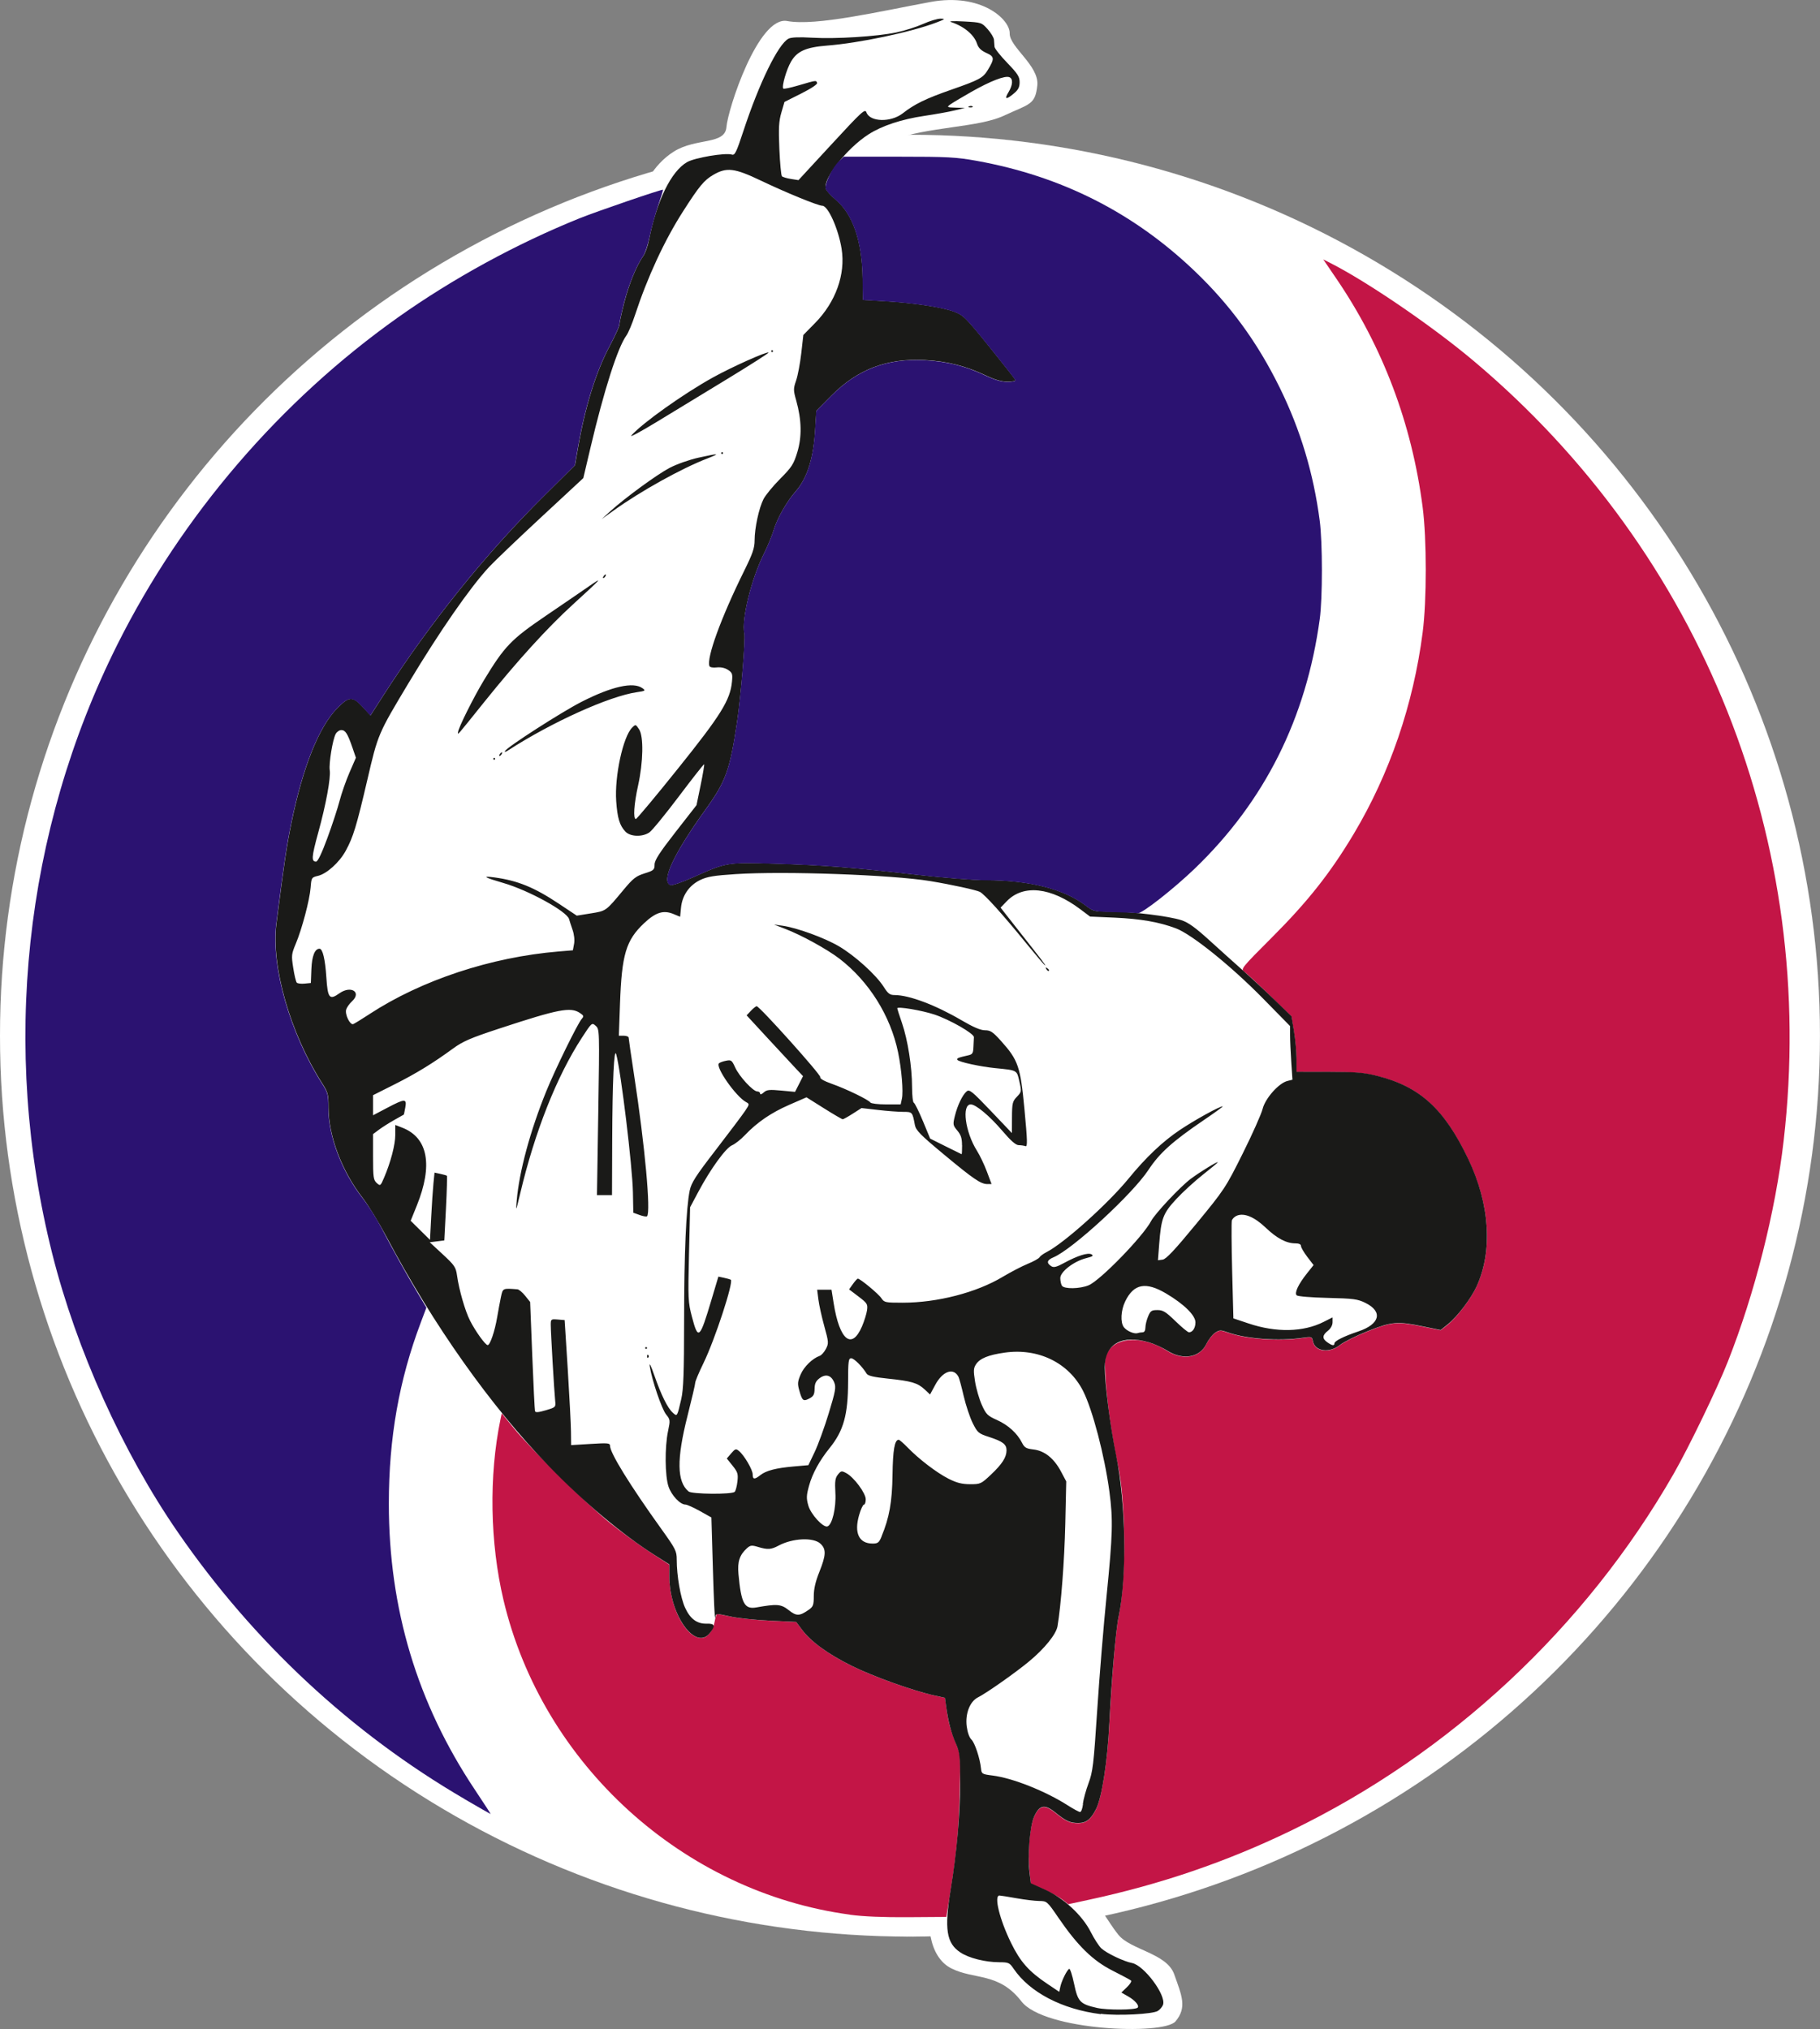 <?xml version="1.0" encoding="UTF-8" standalone="no"?>
<!-- Created with Inkscape (http://www.inkscape.org/) -->

<svg
   width="47.429mm"
   height="52.874mm"
   viewBox="0 0 47.429 52.874"
   version="1.1"
   id="svg2459"
   inkscape:version="1.2.2 (b0a84865, 2022-12-01)"
   sodipodi:docname="logo-inverted.svg"
   xmlns:inkscape="http://www.inkscape.org/namespaces/inkscape"
   xmlns:sodipodi="http://sodipodi.sourceforge.net/DTD/sodipodi-0.dtd"
   xmlns="http://www.w3.org/2000/svg"
   xmlns:svg="http://www.w3.org/2000/svg">
  <rect x="0" y="0" width="47.429" height="52.874" fill="#808080" stroke="none"/>
  <sodipodi:namedview
     id="namedview2461"
     pagecolor="#ffffff"
     bordercolor="#666666"
     borderopacity="1.0"
     inkscape:showpageshadow="2"
     inkscape:pageopacity="0.0"
     inkscape:pagecheckerboard="0"
     inkscape:deskcolor="#d1d1d1"
     inkscape:document-units="mm"
     showgrid="false"
     inkscape:zoom="2.8005012"
     inkscape:cx="99.625025"
     inkscape:cy="138.90371"
     inkscape:window-width="2218"
     inkscape:window-height="1326"
     inkscape:window-x="244"
     inkscape:window-y="25"
     inkscape:window-maximized="0"
     inkscape:current-layer="layer1" />
  <defs
     id="defs2456" />
  <g
     inkscape:label="Ebene 1"
     inkscape:groupmode="layer"
     id="layer1"
     transform="translate(-48.687,-95.628)">
    <path
       style="fill:#ffffff;fill-opacity:1;stroke:none;stroke-width:0.265;stroke-linecap:butt;stroke-linejoin:miter;stroke-dasharray:none;stroke-opacity:1"
       d="m 65.445,100.557 c 0,0 0.224,-0.617 0.803,-0.98 0.579,-0.363 1.333,-0.168 1.37,-0.638 0.037,-0.47 0.83,-2.901 1.582,-2.763 0.753,0.138 2.404,-0.25 3.732,-0.496 1.328,-0.246 2.075,0.457 2.067,0.815 -0.009,0.358 0.773,0.844 0.72,1.358 -0.053,0.514 -0.205,0.479 -0.874,0.791 -0.669,0.312 -1.984,0.283 -2.917,0.638 -0.433,0.165 -1.134,0.709 -1.134,0.709 z"
       id="path5282"
       sodipodi:nodetypes="czzzzzzzscc" />
    <ellipse
       style="fill:#ffffff;fill-opacity:1;stroke:#ffffff;stroke-width:0.001;stroke-linecap:round;stroke-linejoin:round;stroke-dasharray:none"
       id="path4297"
       cx="72.401"
       cy="122.617"
       rx="23.714"
       ry="23.477" />
    <path
       style="fill:#ffffff;fill-opacity:1;stroke:none;stroke-width:0.265px;stroke-linecap:butt;stroke-linejoin:miter;stroke-opacity:1"
       d="m 73.015,145.079 c -0.214,0.568 -0.141,1.538 0.461,1.842 0.601,0.304 1.239,0.097 1.83,0.862 0.592,0.765 3.708,0.886 4.015,0.52 0.308,-0.366 0.159,-0.68 -0.035,-1.228 -0.194,-0.548 -1.133,-0.633 -1.453,-1.027 -0.319,-0.394 -0.516,-0.884 -1.004,-1.205 -0.488,-0.321 -0.285,-0.443 -1.004,-0.508 -0.719,-0.064 -2.597,0.176 -2.811,0.744 z"
       id="path5333"
       sodipodi:nodetypes="zzzzzzzzzz" />
    <g
       id="g3720"
       transform="translate(-0.01,-0.008)">
      <path
         style="fill:#c31546;stroke-width:0.048"
         d="m 70.846,145.53 c -4.348,-0.586 -8.014,-3.916 -9.028,-8.199 -0.353,-1.491 -0.383,-3.234 -0.08,-4.701 l 0.034,-0.163 0.31,0.38 c 0.468,0.573 1.936,2.018 2.537,2.497 0.292,0.233 0.754,0.568 1.026,0.745 l 0.495,0.321 5.71e-4,0.316 c 0.001,0.779 0.428,1.595 0.833,1.595 0.159,0 0.307,-0.184 0.349,-0.436 0.018,-0.105 0.047,-0.192 0.064,-0.192 0.018,0 0.184,0.033 0.37,0.073 0.186,0.04 0.642,0.087 1.014,0.105 l 0.676,0.032 0.146,0.196 c 0.235,0.316 0.682,0.641 1.302,0.949 0.561,0.278 1.595,0.648 2.157,0.772 l 0.274,0.06 0.032,0.247 c 0.046,0.362 0.109,0.596 0.249,0.937 0.125,0.303 0.125,0.308 0.1,1.328 -0.024,0.974 -0.089,1.63 -0.269,2.714 l -0.08,0.483 -0.99,0.007 c -0.645,0.005 -1.175,-0.017 -1.521,-0.064 z m 5.549,-0.384 c -0.078,-0.062 -0.298,-0.184 -0.489,-0.27 l -0.347,-0.156 -0.033,-0.312 c -0.052,-0.484 0.005,-1.168 0.117,-1.423 0.136,-0.306 0.275,-0.335 0.549,-0.114 0.284,0.229 0.387,0.277 0.606,0.277 0.203,0 0.326,-0.097 0.461,-0.364 0.15,-0.297 0.296,-1.234 0.347,-2.219 0.061,-1.199 0.171,-2.474 0.241,-2.8 0.205,-0.958 0.194,-2.994 -0.022,-3.974 -0.147,-0.669 -0.286,-1.653 -0.318,-2.254 -0.025,-0.484 -0.019,-0.545 0.073,-0.691 0.246,-0.388 0.93,-0.391 1.535,-0.007 0.402,0.255 0.845,0.181 1.016,-0.171 0.057,-0.117 0.161,-0.251 0.23,-0.296 0.118,-0.077 0.141,-0.078 0.352,-0.003 0.467,0.164 1.308,0.224 1.923,0.136 0.242,-0.035 0.25,-0.032 0.275,0.091 0.053,0.263 0.428,0.315 0.699,0.097 0.099,-0.079 0.425,-0.242 0.725,-0.362 0.627,-0.251 0.773,-0.263 1.451,-0.123 l 0.454,0.094 0.183,-0.145 c 0.232,-0.184 0.604,-0.673 0.748,-0.986 0.432,-0.934 0.355,-2.137 -0.214,-3.328 -0.624,-1.307 -1.254,-1.885 -2.354,-2.161 -0.363,-0.091 -0.564,-0.108 -1.276,-0.11 l -0.845,-0.002 -0.001,-0.338 c -5.7e-4,-0.186 -0.03,-0.512 -0.066,-0.724 l -0.065,-0.386 -0.562,-0.546 c -0.309,-0.3 -0.608,-0.578 -0.664,-0.617 -0.1,-0.069 -0.078,-0.096 0.728,-0.903 0.928,-0.929 1.521,-1.68 2.127,-2.696 0.934,-1.566 1.55,-3.366 1.792,-5.241 0.108,-0.833 0.108,-2.434 0,-3.267 -0.28,-2.166 -1.034,-4.167 -2.236,-5.936 l -0.354,-0.52 0.195,0.099 c 0.97,0.495 2.641,1.637 3.709,2.534 5.982,5.025 8.989,12.578 8.094,20.33 -0.214,1.85 -0.75,3.973 -1.455,5.76 -0.28,0.71 -1.018,2.237 -1.415,2.929 -2.295,4.003 -5.823,7.291 -9.973,9.295 -1.683,0.813 -3.391,1.396 -5.266,1.8 l -0.534,0.115 z"
         id="path2769" />
      <path
         style="fill:#1a1a18;stroke-width:0.048"
         d="m 77.383,148.123 c -1.005,-0.126 -1.85,-0.566 -2.269,-1.181 -0.109,-0.161 -0.132,-0.171 -0.382,-0.172 -0.365,-0.002 -0.785,-0.108 -1.007,-0.255 -0.365,-0.241 -0.422,-0.609 -0.255,-1.628 0.159,-0.971 0.248,-1.969 0.248,-2.793 0,-0.701 -0.01,-0.79 -0.114,-1.027 -0.118,-0.269 -0.2,-0.582 -0.251,-0.965 l -0.03,-0.223 -0.273,-0.06 c -0.561,-0.123 -1.595,-0.494 -2.156,-0.772 -0.621,-0.308 -1.067,-0.633 -1.302,-0.949 l -0.146,-0.196 -0.676,-0.032 c -0.372,-0.018 -0.828,-0.065 -1.014,-0.105 -0.423,-0.091 -0.4,-0.093 -0.422,0.036 -0.01,0.06 -0.036,-0.506 -0.058,-1.256 l -0.04,-1.365 -0.3,-0.168 c -0.165,-0.092 -0.335,-0.168 -0.376,-0.168 -0.138,0 -0.363,-0.239 -0.441,-0.468 -0.094,-0.277 -0.101,-1.025 -0.013,-1.445 0.06,-0.284 0.058,-0.301 -0.05,-0.435 -0.114,-0.141 -0.371,-0.897 -0.425,-1.249 -0.019,-0.122 0.024,-0.039 0.118,0.23 0.178,0.512 0.345,0.85 0.48,0.972 0.117,0.106 0.114,0.111 0.222,-0.357 0.057,-0.248 0.073,-0.68 0.074,-2.052 0.001,-1.741 0.052,-2.927 0.146,-3.38 0.041,-0.201 0.155,-0.379 0.682,-1.062 0.348,-0.451 0.688,-0.904 0.757,-1.006 0.121,-0.181 0.122,-0.187 0.031,-0.236 -0.266,-0.143 -0.806,-0.913 -0.708,-1.011 0.021,-0.021 0.103,-0.051 0.184,-0.067 0.135,-0.027 0.153,-0.014 0.238,0.174 0.105,0.233 0.467,0.626 0.577,0.626 0.041,0 0.074,0.025 0.074,0.056 0,0.032 0.039,0.02 0.093,-0.029 0.079,-0.072 0.147,-0.079 0.455,-0.05 l 0.362,0.034 0.104,-0.205 0.104,-0.205 -0.188,-0.199 c -0.103,-0.11 -0.434,-0.466 -0.735,-0.792 l -0.547,-0.593 0.112,-0.119 c 0.062,-0.066 0.129,-0.119 0.15,-0.119 0.075,0 1.679,1.789 1.657,1.847 -0.015,0.039 0.094,0.102 0.303,0.176 0.381,0.135 0.958,0.415 1.002,0.486 0.017,0.027 0.201,0.05 0.41,0.05 h 0.38 l 0.033,-0.151 c 0.04,-0.181 -0.009,-0.766 -0.1,-1.207 -0.197,-0.952 -0.758,-1.847 -1.527,-2.439 -0.322,-0.247 -0.988,-0.614 -1.416,-0.778 l -0.29,-0.111 0.217,0.029 c 0.372,0.051 1.091,0.312 1.472,0.535 0.417,0.244 0.972,0.747 1.17,1.059 0.111,0.176 0.16,0.213 0.281,0.213 0.38,2.4e-4 1.067,0.259 1.746,0.657 0.307,0.18 0.496,0.261 0.612,0.261 0.143,0 0.204,0.041 0.417,0.278 0.45,0.501 0.507,0.667 0.612,1.788 0.077,0.816 0.081,0.975 0.026,0.954 -0.037,-0.014 -0.116,-0.026 -0.176,-0.026 -0.076,0 -0.206,-0.114 -0.433,-0.38 -0.327,-0.383 -0.685,-0.682 -0.817,-0.682 -0.241,0 -0.145,0.722 0.161,1.207 0.075,0.119 0.192,0.364 0.259,0.543 l 0.122,0.326 H 74.428 c -0.171,0 -0.361,-0.13 -1.133,-0.772 -0.621,-0.517 -0.73,-0.628 -0.757,-0.772 -0.063,-0.336 -0.065,-0.338 -0.307,-0.338 -0.124,-2.3e-4 -0.419,-0.022 -0.655,-0.05 l -0.428,-0.049 -0.228,0.146 c -0.125,0.08 -0.243,0.146 -0.262,0.146 -0.019,0 -0.239,-0.129 -0.489,-0.286 l -0.455,-0.286 -0.448,0.195 c -0.474,0.207 -0.839,0.456 -1.159,0.793 -0.107,0.113 -0.257,0.23 -0.333,0.262 -0.163,0.068 -0.561,0.617 -0.876,1.208 l -0.217,0.407 -0.029,1.227 c -0.027,1.159 -0.023,1.249 0.077,1.629 0.163,0.62 0.202,0.585 0.512,-0.456 l 0.177,-0.593 0.145,0.031 c 0.08,0.017 0.16,0.04 0.178,0.05 0.082,0.048 -0.414,1.564 -0.711,2.172 -0.118,0.242 -0.215,0.472 -0.215,0.511 0,0.039 -0.091,0.427 -0.201,0.863 -0.287,1.131 -0.279,1.717 0.027,1.972 0.088,0.073 1.13,0.081 1.202,0.01 0.025,-0.025 0.057,-0.146 0.071,-0.269 0.022,-0.198 0.008,-0.245 -0.126,-0.412 l -0.151,-0.188 0.115,-0.134 c 0.104,-0.121 0.124,-0.127 0.201,-0.063 0.138,0.113 0.359,0.49 0.359,0.611 0,0.135 0.047,0.14 0.2,0.019 0.151,-0.119 0.408,-0.185 0.875,-0.226 l 0.376,-0.033 0.164,-0.343 c 0.09,-0.189 0.255,-0.642 0.366,-1.007 0.179,-0.588 0.195,-0.681 0.143,-0.807 -0.078,-0.189 -0.22,-0.23 -0.381,-0.109 -0.096,0.072 -0.128,0.139 -0.13,0.277 -0.003,0.148 -0.028,0.195 -0.138,0.252 -0.157,0.082 -0.185,0.06 -0.261,-0.211 -0.049,-0.173 -0.044,-0.23 0.036,-0.417 0.087,-0.202 0.307,-0.417 0.497,-0.484 0.045,-0.016 0.117,-0.097 0.161,-0.181 0.075,-0.145 0.073,-0.175 -0.043,-0.594 -0.067,-0.243 -0.136,-0.556 -0.153,-0.695 l -0.032,-0.253 h 0.187 0.187 l 0.056,0.352 c 0.153,0.964 0.471,1.225 0.738,0.605 0.06,-0.14 0.119,-0.331 0.132,-0.424 0.021,-0.158 0.004,-0.184 -0.223,-0.356 l -0.245,-0.186 0.1,-0.14 c 0.055,-0.077 0.112,-0.14 0.128,-0.14 0.061,0 0.542,0.399 0.614,0.51 0.073,0.111 0.102,0.117 0.552,0.117 0.907,0 1.927,-0.264 2.613,-0.676 0.207,-0.124 0.498,-0.275 0.647,-0.336 0.149,-0.061 0.287,-0.137 0.307,-0.17 0.019,-0.033 0.102,-0.094 0.183,-0.135 0.456,-0.233 1.6,-1.258 2.139,-1.917 0.45,-0.551 0.888,-0.966 1.332,-1.264 0.395,-0.265 1.037,-0.619 1.122,-0.619 0.019,0 -0.203,0.162 -0.494,0.359 -0.816,0.555 -1.151,0.856 -1.443,1.299 -0.415,0.63 -1.98,2.07 -2.473,2.276 -0.174,0.073 -0.191,0.148 -0.053,0.235 0.059,0.037 0.138,0.017 0.318,-0.082 0.358,-0.195 0.632,-0.282 0.725,-0.23 0.062,0.035 0.033,0.056 -0.138,0.099 -0.322,0.081 -0.676,0.354 -0.675,0.52 3.82e-4,0.073 0.02,0.162 0.042,0.198 0.058,0.091 0.468,0.085 0.699,-0.012 0.301,-0.126 1.415,-1.272 1.625,-1.672 0.101,-0.194 0.766,-0.902 1.034,-1.101 0.245,-0.183 0.704,-0.464 0.704,-0.431 0,0.01 -0.175,0.155 -0.389,0.324 -0.214,0.169 -0.527,0.455 -0.694,0.636 -0.343,0.371 -0.392,0.5 -0.444,1.173 l -0.032,0.42 0.122,-0.016 c 0.091,-0.012 0.312,-0.248 0.876,-0.933 0.735,-0.893 0.766,-0.94 1.212,-1.835 0.252,-0.505 0.484,-1.027 0.517,-1.159 0.068,-0.275 0.42,-0.672 0.646,-0.729 l 0.132,-0.033 -0.031,-0.464 c -0.017,-0.255 -0.031,-0.569 -0.031,-0.699 l -2.51e-4,-0.235 -0.712,-0.725 c -0.833,-0.848 -1.852,-1.667 -2.264,-1.822 -0.442,-0.165 -0.915,-0.247 -1.597,-0.278 l -0.639,-0.028 -0.254,-0.191 c -0.767,-0.576 -1.485,-0.655 -1.916,-0.21 l -0.162,0.168 0.449,0.571 c 0.677,0.861 0.732,0.933 0.709,0.933 -0.012,0 -0.238,-0.266 -0.503,-0.591 -0.609,-0.748 -1.064,-1.252 -1.193,-1.323 -0.088,-0.048 -0.739,-0.19 -1.297,-0.282 -0.989,-0.163 -3.791,-0.264 -5.062,-0.182 -0.573,0.037 -0.749,0.066 -0.933,0.155 -0.285,0.138 -0.468,0.403 -0.498,0.722 l -0.023,0.235 -0.171,-0.071 c -0.264,-0.11 -0.465,-0.047 -0.771,0.241 -0.469,0.444 -0.579,0.811 -0.625,2.097 l -0.03,0.833 h 0.128 c 0.07,0 0.128,0.023 0.128,0.051 0,0.028 0.064,0.468 0.142,0.978 0.281,1.833 0.44,3.572 0.337,3.675 -0.016,0.016 -0.103,10e-4 -0.193,-0.032 l -0.165,-0.06 -0.01,-0.531 c -0.013,-0.675 -0.313,-3.155 -0.435,-3.597 -0.057,-0.205 -0.099,0.696 -0.105,2.233 l -0.005,1.436 h -0.196 -0.196 l 0.034,-2.161 c 0.034,-2.15 0.033,-2.161 -0.067,-2.25 -0.1,-0.089 -0.102,-0.087 -0.363,0.314 -0.654,1.007 -1.222,2.441 -1.603,4.049 -0.114,0.48 -0.119,0.491 -0.093,0.193 0.066,-0.763 0.355,-1.829 0.772,-2.854 0.232,-0.571 0.816,-1.762 0.923,-1.883 0.061,-0.069 0.054,-0.087 -0.052,-0.157 -0.243,-0.159 -0.556,-0.098 -2.103,0.411 -0.75,0.247 -0.943,0.331 -1.207,0.524 -0.517,0.378 -0.959,0.649 -1.533,0.937 l -0.543,0.273 v 0.262 0.262 l 0.364,-0.192 c 0.467,-0.246 0.519,-0.247 0.476,-0.011 -0.018,0.1 -0.035,0.183 -0.038,0.185 -0.003,0.002 -0.114,0.065 -0.247,0.139 -0.133,0.075 -0.312,0.188 -0.398,0.252 l -0.157,0.117 v 0.594 c 0,0.53 0.01,0.603 0.095,0.68 0.093,0.084 0.098,0.081 0.191,-0.135 0.174,-0.407 0.293,-0.861 0.293,-1.12 v -0.257 l 0.187,0.073 c 0.667,0.262 0.799,0.977 0.373,2.031 l -0.159,0.393 0.252,0.249 0.252,0.249 0.031,-0.596 c 0.017,-0.328 0.044,-0.722 0.059,-0.877 l 0.028,-0.28 0.152,0.033 c 0.084,0.018 0.16,0.04 0.17,0.049 0.01,0.009 -6.27e-4,0.392 -0.024,0.851 l -0.043,0.834 -0.19,0.024 -0.19,0.024 0.339,0.314 c 0.31,0.287 0.342,0.335 0.373,0.555 0.053,0.375 0.211,0.924 0.339,1.174 0.143,0.281 0.4,0.637 0.459,0.637 0.063,0 0.185,-0.358 0.247,-0.724 0.029,-0.173 0.074,-0.412 0.099,-0.531 0.049,-0.231 0.045,-0.229 0.429,-0.199 0.04,0.003 0.131,0.079 0.202,0.168 l 0.13,0.162 0.055,1.395 c 0.03,0.767 0.063,1.42 0.072,1.45 0.012,0.04 0.091,0.033 0.28,-0.023 0.26,-0.077 0.263,-0.08 0.245,-0.248 -0.025,-0.235 -0.115,-1.791 -0.115,-1.979 0,-0.147 0.007,-0.152 0.181,-0.138 l 0.181,0.015 0.081,1.279 c 0.044,0.704 0.082,1.437 0.084,1.629 l 0.004,0.35 0.507,-0.031 c 0.455,-0.028 0.507,-0.023 0.507,0.05 0,0.185 0.515,1.02 1.334,2.162 0.378,0.527 0.404,0.579 0.404,0.805 0,0.418 0.099,0.988 0.216,1.247 0.134,0.295 0.31,0.426 0.565,0.42 0.213,-0.006 0.233,0.053 0.085,0.242 -0.377,0.479 -1.056,-0.466 -1.058,-1.47 l -5.7e-4,-0.317 -0.374,-0.237 c -0.843,-0.533 -1.856,-1.384 -2.764,-2.321 -1.519,-1.568 -3.006,-3.668 -4.235,-5.981 -0.198,-0.372 -0.477,-0.828 -0.621,-1.014 -0.542,-0.698 -0.888,-1.615 -0.888,-2.348 0,-0.346 -0.014,-0.399 -0.163,-0.632 -0.834,-1.306 -1.336,-3.055 -1.194,-4.165 0.204,-1.602 0.265,-2.014 0.393,-2.636 0.293,-1.433 0.713,-2.487 1.184,-2.969 0.317,-0.325 0.407,-0.33 0.673,-0.041 l 0.202,0.22 0.351,-0.546 c 1.211,-1.88 2.654,-3.67 4.163,-5.167 l 0.814,-0.807 0.074,-0.424 c 0.193,-1.112 0.473,-2.011 0.841,-2.7 0.133,-0.25 0.243,-0.492 0.243,-0.538 2.42e-4,-0.046 0.055,-0.301 0.123,-0.566 0.122,-0.482 0.323,-0.976 0.498,-1.222 0.051,-0.071 0.118,-0.26 0.149,-0.419 0.203,-1.023 0.577,-1.788 0.992,-2.028 0.202,-0.117 1,-0.251 1.17,-0.197 0.076,0.024 0.117,-0.061 0.298,-0.612 0.414,-1.257 0.906,-2.265 1.177,-2.409 0.068,-0.036 0.272,-0.045 0.614,-0.025 0.625,0.036 1.675,-0.03 2.194,-0.137 0.211,-0.044 0.524,-0.143 0.695,-0.22 0.171,-0.077 0.378,-0.14 0.461,-0.139 0.133,0.002 0.119,0.013 -0.115,0.102 -0.669,0.253 -2.01,0.535 -2.859,0.601 -0.533,0.042 -0.767,0.146 -0.923,0.413 -0.122,0.208 -0.251,0.658 -0.203,0.707 0.014,0.014 0.194,-0.024 0.4,-0.085 0.465,-0.136 0.455,-0.135 0.481,-0.064 0.013,0.035 -0.156,0.147 -0.415,0.277 l -0.436,0.219 -0.081,0.278 c -0.066,0.226 -0.075,0.402 -0.052,0.949 0.016,0.369 0.046,0.689 0.067,0.71 0.021,0.021 0.127,0.053 0.235,0.07 l 0.196,0.031 0.866,-0.938 c 0.789,-0.855 0.869,-0.929 0.905,-0.828 0.09,0.253 0.635,0.267 0.946,0.025 0.311,-0.243 0.597,-0.382 1.26,-0.614 0.742,-0.259 0.832,-0.308 0.959,-0.519 0.177,-0.293 0.173,-0.345 -0.04,-0.441 -0.138,-0.062 -0.207,-0.131 -0.243,-0.241 -0.077,-0.234 -0.336,-0.45 -0.674,-0.563 -0.076,-0.025 0.053,-0.031 0.335,-0.016 0.454,0.025 0.46,0.027 0.616,0.201 0.086,0.096 0.161,0.22 0.165,0.276 0.005,0.055 0.011,0.137 0.014,0.182 0.003,0.045 0.151,0.233 0.33,0.418 0.275,0.285 0.324,0.362 0.324,0.505 0,0.13 -0.035,0.199 -0.149,0.294 -0.201,0.17 -0.256,0.157 -0.141,-0.032 0.114,-0.188 0.124,-0.353 0.022,-0.392 -0.116,-0.045 -0.49,0.1 -0.99,0.383 -0.253,0.143 -0.503,0.293 -0.555,0.332 -0.088,0.067 -0.078,0.072 0.147,0.079 l 0.241,0.007 -0.266,0.065 c -0.146,0.036 -0.5,0.099 -0.788,0.142 -0.596,0.088 -1.107,0.257 -1.458,0.482 -0.567,0.364 -1.194,1.162 -1.114,1.416 0.016,0.051 0.134,0.181 0.261,0.288 0.445,0.375 0.686,1.08 0.7,2.047 l 0.008,0.563 0.555,0.032 c 0.761,0.044 1.505,0.156 1.818,0.273 0.245,0.092 0.303,0.149 0.924,0.919 0.364,0.452 0.67,0.841 0.679,0.865 0.009,0.024 -0.084,0.044 -0.207,0.044 -0.154,0 -0.331,-0.051 -0.571,-0.165 -0.519,-0.246 -1.005,-0.369 -1.584,-0.4 -0.988,-0.052 -1.756,0.24 -2.438,0.928 l -0.391,0.394 -0.031,0.502 c -0.045,0.742 -0.209,1.256 -0.509,1.598 -0.231,0.263 -0.482,0.706 -0.57,1.003 -0.043,0.147 -0.16,0.43 -0.26,0.629 -0.324,0.648 -0.584,1.713 -0.506,2.069 0.033,0.15 -0.091,1.651 -0.192,2.326 -0.185,1.233 -0.291,1.528 -0.811,2.251 -0.843,1.171 -1.175,1.884 -0.923,1.98 0.042,0.016 0.308,-0.075 0.591,-0.203 0.867,-0.39 0.891,-0.394 2.133,-0.355 1.294,0.041 2.022,0.098 3.679,0.287 0.683,0.078 1.497,0.143 1.811,0.143 1.147,0.002 2.042,0.229 2.61,0.663 0.199,0.152 0.222,0.157 0.661,0.157 0.548,0 1.504,0.118 1.833,0.225 0.175,0.057 0.364,0.193 0.721,0.518 0.266,0.242 0.659,0.595 0.873,0.785 0.214,0.19 0.588,0.537 0.831,0.772 l 0.441,0.427 0.065,0.386 c 0.036,0.212 0.065,0.538 0.066,0.724 l 0.001,0.338 0.845,10e-4 c 0.708,0.001 0.913,0.018 1.266,0.107 1.108,0.28 1.739,0.857 2.364,2.164 0.564,1.181 0.642,2.399 0.214,3.328 -0.145,0.314 -0.5,0.78 -0.742,0.975 l -0.192,0.154 -0.453,-0.093 c -0.676,-0.14 -0.823,-0.127 -1.45,0.123 -0.3,0.12 -0.627,0.283 -0.725,0.362 -0.271,0.218 -0.647,0.165 -0.699,-0.097 -0.025,-0.123 -0.033,-0.125 -0.275,-0.091 -0.615,0.088 -1.456,0.028 -1.923,-0.136 -0.211,-0.074 -0.234,-0.074 -0.352,0.003 -0.069,0.045 -0.173,0.179 -0.23,0.296 -0.171,0.352 -0.613,0.426 -1.016,0.171 -0.123,-0.078 -0.338,-0.176 -0.477,-0.217 -0.705,-0.209 -1.152,0.042 -1.152,0.649 -1.94e-4,0.436 0.139,1.521 0.295,2.293 0.256,1.27 0.286,3.169 0.066,4.2 -0.073,0.34 -0.187,1.657 -0.242,2.776 -0.049,1.002 -0.194,1.942 -0.346,2.243 -0.135,0.267 -0.257,0.364 -0.461,0.364 -0.218,0 -0.322,-0.047 -0.606,-0.277 -0.275,-0.222 -0.413,-0.193 -0.55,0.117 -0.111,0.251 -0.172,1.022 -0.116,1.468 l 0.033,0.262 0.37,0.167 c 0.488,0.22 0.972,0.669 1.194,1.109 0.088,0.174 0.211,0.363 0.273,0.421 0.136,0.127 0.585,0.341 0.799,0.382 0.313,0.06 0.89,0.833 0.81,1.084 -0.017,0.053 -0.078,0.127 -0.136,0.164 -0.132,0.085 -1.045,0.131 -1.486,0.076 z m 0.96,-0.168 c 0.052,-0.052 -0.064,-0.191 -0.248,-0.295 l -0.176,-0.1 0.145,-0.139 c 0.08,-0.076 0.128,-0.154 0.108,-0.173 -0.02,-0.019 -0.236,-0.135 -0.48,-0.258 -0.515,-0.26 -0.91,-0.646 -1.411,-1.377 -0.296,-0.433 -0.302,-0.437 -0.502,-0.439 -0.111,-0.001 -0.376,-0.033 -0.589,-0.071 -0.212,-0.038 -0.413,-0.07 -0.447,-0.071 -0.15,-0.002 0.003,0.625 0.303,1.236 0.24,0.491 0.463,0.742 0.941,1.063 l 0.314,0.211 0.028,-0.133 c 0.032,-0.152 0.168,-0.428 0.23,-0.467 0.023,-0.014 0.08,0.16 0.128,0.387 0.099,0.473 0.155,0.531 0.599,0.632 0.263,0.06 0.995,0.055 1.057,-0.007 z m -1.427,-5.307 c 0.013,-0.116 0.08,-0.36 0.148,-0.543 0.112,-0.301 0.133,-0.479 0.226,-1.901 0.056,-0.863 0.166,-2.208 0.245,-2.989 0.16,-1.593 0.17,-1.981 0.073,-2.709 -0.126,-0.941 -0.439,-2.134 -0.686,-2.623 -0.372,-0.734 -1.167,-1.123 -2.042,-0.999 -0.426,0.06 -0.647,0.15 -0.748,0.304 -0.067,0.102 -0.07,0.166 -0.025,0.451 0.029,0.182 0.108,0.454 0.175,0.605 0.111,0.247 0.148,0.285 0.396,0.396 0.29,0.13 0.528,0.346 0.652,0.592 0.064,0.128 0.109,0.154 0.299,0.176 0.288,0.033 0.534,0.23 0.716,0.572 l 0.138,0.26 -0.025,1.11 c -0.022,0.954 -0.111,2.125 -0.203,2.666 -0.035,0.206 -0.336,0.579 -0.736,0.911 -0.356,0.296 -1.112,0.828 -1.335,0.94 -0.212,0.106 -0.336,0.424 -0.295,0.754 0.02,0.156 0.068,0.295 0.121,0.344 0.09,0.084 0.226,0.494 0.252,0.759 0.014,0.138 0.027,0.146 0.303,0.181 0.519,0.065 1.37,0.402 1.957,0.777 0.146,0.093 0.29,0.171 0.32,0.173 0.03,0.002 0.065,-0.091 0.078,-0.207 z m -7.145,-5.061 c 0.117,-0.083 0.133,-0.124 0.133,-0.36 0,-0.183 0.045,-0.379 0.145,-0.628 0.176,-0.439 0.182,-0.592 0.03,-0.735 -0.183,-0.172 -0.725,-0.147 -1.092,0.049 -0.196,0.105 -0.284,0.111 -0.538,0.034 -0.163,-0.049 -0.199,-0.044 -0.288,0.036 -0.19,0.172 -0.249,0.35 -0.22,0.667 0.07,0.769 0.156,0.929 0.466,0.874 0.539,-0.096 0.644,-0.087 0.841,0.069 0.204,0.162 0.285,0.161 0.523,-0.007 z m 1.897,-1.909 c 0.204,-0.489 0.278,-0.9 0.288,-1.607 0.009,-0.653 0.055,-0.916 0.161,-0.916 0.02,0 0.123,0.089 0.228,0.197 0.296,0.306 0.762,0.662 1.07,0.818 0.214,0.108 0.347,0.142 0.561,0.143 0.272,5.7e-4 0.288,-0.007 0.548,-0.252 0.291,-0.275 0.403,-0.451 0.403,-0.632 0,-0.156 -0.098,-0.231 -0.452,-0.346 -0.28,-0.091 -0.303,-0.111 -0.429,-0.362 -0.073,-0.146 -0.178,-0.461 -0.234,-0.7 -0.055,-0.239 -0.117,-0.466 -0.136,-0.504 -0.127,-0.251 -0.41,-0.156 -0.605,0.205 l -0.137,0.253 -0.14,-0.131 c -0.183,-0.171 -0.345,-0.219 -0.957,-0.282 -0.373,-0.039 -0.52,-0.073 -0.555,-0.13 -0.117,-0.189 -0.33,-0.401 -0.403,-0.401 -0.07,0 -0.08,0.077 -0.081,0.616 -0.002,0.86 -0.118,1.275 -0.483,1.726 -0.261,0.323 -0.446,0.661 -0.533,0.975 -0.071,0.257 -0.074,0.33 -0.021,0.519 0.064,0.229 0.387,0.582 0.499,0.546 0.124,-0.039 0.229,-0.481 0.207,-0.869 -0.017,-0.309 -0.005,-0.393 0.066,-0.482 0.08,-0.099 0.097,-0.102 0.217,-0.038 0.2,0.107 0.508,0.521 0.508,0.683 0,0.076 -0.021,0.139 -0.047,0.139 -0.026,0 -0.082,0.121 -0.125,0.27 -0.136,0.467 -0.005,0.744 0.351,0.744 0.136,0 0.168,-0.024 0.233,-0.181 z m 11.803,-5.033 c 0,-0.063 0.243,-0.185 0.624,-0.313 0.564,-0.19 0.645,-0.515 0.186,-0.743 -0.204,-0.101 -0.309,-0.115 -0.986,-0.131 -0.428,-0.01 -0.779,-0.039 -0.807,-0.067 -0.063,-0.063 0.044,-0.29 0.272,-0.576 l 0.169,-0.212 -0.164,-0.214 c -0.09,-0.118 -0.164,-0.245 -0.164,-0.283 0,-0.044 -0.052,-0.069 -0.146,-0.069 -0.235,0 -0.48,-0.129 -0.772,-0.407 -0.293,-0.279 -0.555,-0.39 -0.748,-0.317 -0.062,0.024 -0.123,0.082 -0.136,0.13 -0.013,0.048 -0.009,0.641 0.008,1.318 l 0.032,1.231 0.398,0.133 c 0.718,0.241 1.426,0.226 1.955,-0.042 l 0.231,-0.117 v 0.127 c 0,0.078 -0.047,0.163 -0.121,0.222 -0.149,0.117 -0.153,0.205 -0.013,0.302 0.123,0.086 0.182,0.096 0.182,0.028 z m -4.993,-0.291 c 0.041,0 0.068,-0.049 0.068,-0.122 0,-0.067 0.031,-0.198 0.07,-0.29 0.061,-0.147 0.091,-0.167 0.243,-0.167 0.146,0 0.219,0.045 0.471,0.29 0.164,0.159 0.322,0.29 0.351,0.29 0.095,0 0.169,-0.113 0.169,-0.259 0,-0.183 -0.295,-0.474 -0.76,-0.75 -0.535,-0.318 -0.847,-0.258 -1.071,0.204 -0.113,0.234 -0.129,0.546 -0.035,0.671 0.076,0.1 0.271,0.184 0.36,0.155 0.035,-0.012 0.095,-0.021 0.133,-0.021 z m -4.711,-4.873 c 0,-0.184 -0.028,-0.271 -0.122,-0.383 -0.115,-0.137 -0.119,-0.158 -0.065,-0.378 0.069,-0.28 0.199,-0.553 0.309,-0.644 0.071,-0.059 0.14,-0.003 0.629,0.51 l 0.549,0.577 0.002,-0.408 c 0.002,-0.371 0.014,-0.419 0.128,-0.538 0.122,-0.127 0.124,-0.138 0.065,-0.399 -0.067,-0.299 -0.05,-0.29 -0.625,-0.347 -0.393,-0.039 -0.956,-0.161 -0.99,-0.216 -0.025,-0.041 0.02,-0.059 0.278,-0.117 0.116,-0.026 0.134,-0.054 0.14,-0.222 0.004,-0.106 0.009,-0.219 0.012,-0.251 0.008,-0.093 -0.627,-0.457 -1.029,-0.591 -0.332,-0.11 -0.969,-0.217 -0.969,-0.162 0,0.012 0.055,0.184 0.123,0.381 0.152,0.443 0.263,1.148 0.263,1.67 1.45e-4,0.217 0.021,0.402 0.046,0.41 0.025,0.009 0.131,0.223 0.236,0.475 l 0.19,0.459 0.404,0.202 c 0.222,0.111 0.409,0.203 0.416,0.205 0.007,0.002 0.012,-0.104 0.012,-0.235 z m -15.438,-3.421 c 1.353,-0.883 3.162,-1.482 4.924,-1.629 l 0.373,-0.031 0.031,-0.166 c 0.019,-0.1 0.003,-0.247 -0.04,-0.37 -0.039,-0.112 -0.079,-0.237 -0.09,-0.277 -0.054,-0.2 -1.054,-0.75 -1.709,-0.94 -0.501,-0.145 -0.578,-0.192 -0.241,-0.147 0.607,0.082 1.039,0.257 1.679,0.683 l 0.472,0.314 0.366,-0.059 c 0.402,-0.065 0.385,-0.052 0.85,-0.611 0.25,-0.301 0.327,-0.361 0.55,-0.431 0.239,-0.075 0.26,-0.093 0.261,-0.23 9.12e-4,-0.114 0.126,-0.308 0.547,-0.848 l 0.546,-0.7 0.108,-0.524 c 0.059,-0.288 0.1,-0.532 0.091,-0.541 -0.009,-0.009 -0.306,0.368 -0.66,0.838 -0.354,0.47 -0.7,0.893 -0.77,0.939 -0.186,0.123 -0.496,0.111 -0.623,-0.024 -0.15,-0.161 -0.208,-0.351 -0.239,-0.794 -0.045,-0.643 0.178,-1.677 0.414,-1.913 0.092,-0.092 0.094,-0.092 0.183,0.043 0.121,0.185 0.109,0.853 -0.027,1.466 -0.106,0.477 -0.132,0.871 -0.058,0.871 0.024,0 0.519,-0.592 1.099,-1.316 1.117,-1.392 1.36,-1.782 1.406,-2.261 0.02,-0.204 0.009,-0.236 -0.104,-0.31 -0.079,-0.052 -0.188,-0.075 -0.294,-0.063 -0.097,0.011 -0.177,-0.003 -0.189,-0.035 -0.081,-0.211 0.304,-1.266 0.904,-2.48 0.222,-0.449 0.273,-0.596 0.273,-0.797 0.001,-0.324 0.113,-0.841 0.232,-1.075 0.053,-0.103 0.248,-0.341 0.435,-0.529 0.302,-0.304 0.351,-0.38 0.446,-0.693 0.122,-0.402 0.113,-0.84 -0.028,-1.344 -0.077,-0.273 -0.077,-0.309 -0.003,-0.525 0.044,-0.128 0.104,-0.447 0.134,-0.709 l 0.054,-0.477 0.304,-0.309 c 0.54,-0.548 0.799,-1.272 0.693,-1.936 -0.083,-0.52 -0.353,-1.122 -0.503,-1.122 -0.109,0 -0.95,-0.344 -1.598,-0.654 -0.69,-0.33 -0.895,-0.355 -1.245,-0.15 -0.239,0.14 -0.363,0.29 -0.785,0.949 -0.485,0.757 -0.928,1.714 -1.253,2.704 -0.074,0.226 -0.175,0.465 -0.224,0.532 -0.224,0.304 -0.584,1.428 -0.938,2.932 l -0.185,0.784 -1.103,1.024 c -0.607,0.563 -1.216,1.145 -1.354,1.294 -0.501,0.541 -1.289,1.678 -2.094,3.018 -0.8,1.334 -0.799,1.33 -1.079,2.535 -0.28,1.2 -0.365,1.481 -0.562,1.842 -0.164,0.301 -0.493,0.598 -0.722,0.652 -0.168,0.04 -0.172,0.047 -0.192,0.306 -0.025,0.321 -0.225,1.078 -0.388,1.466 -0.111,0.265 -0.116,0.305 -0.065,0.628 0.029,0.189 0.071,0.362 0.093,0.384 0.022,0.022 0.113,0.033 0.203,0.024 l 0.163,-0.016 0.014,-0.361 c 0.014,-0.344 0.089,-0.532 0.212,-0.532 0.082,0 0.147,0.273 0.178,0.748 0.035,0.542 0.081,0.599 0.34,0.414 0.3,-0.213 0.587,-0.031 0.328,0.209 -0.066,0.061 -0.134,0.156 -0.151,0.212 -0.04,0.125 0.1,0.413 0.184,0.381 0.033,-0.013 0.226,-0.131 0.428,-0.263 z m 3.223,-6.65 c 0,-0.013 0.011,-0.024 0.024,-0.024 0.013,0 0.024,0.011 0.024,0.024 0,0.013 -0.011,0.024 -0.024,0.024 -0.013,0 -0.024,-0.011 -0.024,-0.024 z m 0.169,-0.121 c 0.016,-0.027 0.041,-0.048 0.054,-0.048 0.013,0 0.011,0.022 -0.006,0.048 -0.016,0.027 -0.041,0.048 -0.054,0.048 -0.013,0 -0.011,-0.022 0.006,-0.048 z m 0.136,-0.082 c 0.07,-0.114 1.476,-1.017 1.993,-1.281 0.79,-0.403 1.353,-0.529 1.591,-0.355 0.085,0.062 0.074,0.071 -0.148,0.103 -0.723,0.106 -2.213,0.779 -3.353,1.515 -0.065,0.042 -0.103,0.051 -0.083,0.019 z m -1.222,-0.494 c 0,-0.097 0.405,-0.909 0.676,-1.356 0.536,-0.883 0.705,-1.058 1.61,-1.674 0.455,-0.309 0.969,-0.66 1.141,-0.78 0.362,-0.251 0.322,-0.206 -0.435,0.485 -0.67,0.612 -1.444,1.463 -2.311,2.542 -0.757,0.942 -0.683,0.857 -0.683,0.782 z m 3.79,-4.059 c 0.016,-0.027 0.041,-0.048 0.054,-0.048 0.013,0 0.011,0.022 -0.006,0.048 -0.016,0.027 -0.041,0.048 -0.054,0.048 -0.013,0 -0.011,-0.022 0.006,-0.048 z m 0.169,-1.689 c 0.39,-0.354 1.221,-0.962 1.554,-1.137 0.181,-0.095 0.514,-0.213 0.75,-0.265 0.545,-0.12 0.587,-0.117 0.231,0.021 -0.672,0.259 -1.734,0.849 -2.442,1.357 l -0.31,0.222 z m 2.897,-1.522 c 0,-0.013 0.011,-0.024 0.024,-0.024 0.013,0 0.024,0.011 0.024,0.024 0,0.013 -0.011,0.024 -0.024,0.024 -0.013,0 -0.024,-0.011 -0.024,-0.024 z m -2.342,-0.458 c 0.297,-0.331 1.356,-1.085 2.126,-1.512 0.495,-0.275 1.414,-0.686 1.451,-0.649 0.011,0.011 -0.474,0.321 -1.078,0.689 -0.604,0.368 -1.436,0.873 -1.847,1.124 -0.412,0.251 -0.705,0.407 -0.652,0.348 z m 3.645,-2.198 c 0,-0.013 0.011,-0.024 0.024,-0.024 0.013,0 0.024,0.011 0.024,0.024 0,0.013 -0.011,0.024 -0.024,0.024 -0.013,0 -0.024,-0.011 -0.024,-0.024 z m -11.565,12.686 c 0.125,-0.339 0.267,-0.773 0.317,-0.966 0.05,-0.193 0.166,-0.525 0.258,-0.738 l 0.168,-0.387 -0.089,-0.259 c -0.127,-0.37 -0.185,-0.462 -0.291,-0.462 -0.051,0 -0.118,0.046 -0.148,0.103 -0.078,0.145 -0.18,0.768 -0.154,0.941 0.03,0.202 -0.098,0.896 -0.301,1.633 -0.173,0.629 -0.182,0.751 -0.055,0.751 0.044,0 0.15,-0.221 0.295,-0.616 z m 8.33,13.507 c 0,-0.035 0.014,-0.05 0.032,-0.032 0.018,0.018 0.018,0.047 0,0.064 -0.018,0.018 -0.032,0.003 -0.032,-0.032 z m -0.048,-0.217 c 0,-0.013 0.011,-0.024 0.024,-0.024 0.013,0 0.024,0.011 0.024,0.024 0,0.013 -0.011,0.024 -0.024,0.024 -0.013,0 -0.024,-0.011 -0.024,-0.024 z m 10.448,-9.881 c -0.021,-0.035 -0.013,-0.043 0.021,-0.021 0.056,0.034 0.075,0.077 0.034,0.077 -0.012,0 -0.037,-0.025 -0.056,-0.056 z m -2.008,-22.476 c 0.035,-0.014 0.076,-0.012 0.093,0.004 0.016,0.016 -0.012,0.027 -0.063,0.025 -0.056,-0.002 -0.068,-0.014 -0.029,-0.029 z"
         id="path2763" />
      <path
         style="fill:#2b1271;stroke-width:0.048"
         d="m 60.8,142.515 c -2.946,-1.718 -5.49,-4.085 -7.465,-6.946 -1.44,-2.085 -2.649,-4.766 -3.276,-7.261 -1.344,-5.352 -0.739,-11.011 1.698,-15.879 1.681,-3.359 4.24,-6.342 7.308,-8.519 1.43,-1.015 3.091,-1.922 4.732,-2.584 0.452,-0.182 2.159,-0.767 2.179,-0.746 0.005,0.005 -0.054,0.198 -0.132,0.428 -0.077,0.23 -0.175,0.589 -0.218,0.797 -0.043,0.208 -0.119,0.437 -0.17,0.508 -0.174,0.246 -0.376,0.741 -0.498,1.222 -0.067,0.266 -0.122,0.52 -0.123,0.566 -2.41e-4,0.046 -0.11,0.288 -0.243,0.538 -0.368,0.689 -0.648,1.588 -0.841,2.7 l -0.074,0.424 -0.814,0.807 c -1.51,1.496 -2.952,3.287 -4.163,5.167 l -0.351,0.546 -0.202,-0.22 c -0.266,-0.289 -0.356,-0.284 -0.673,0.041 -0.471,0.483 -0.892,1.537 -1.184,2.969 -0.127,0.623 -0.189,1.034 -0.393,2.636 -0.142,1.111 0.36,2.86 1.194,4.165 0.149,0.233 0.163,0.286 0.163,0.632 0,0.736 0.349,1.656 0.89,2.348 0.145,0.186 0.366,0.534 0.49,0.773 0.285,0.548 0.643,1.191 0.942,1.694 l 0.233,0.39 -0.144,0.382 c -0.569,1.507 -0.835,3.015 -0.835,4.728 0,2.739 0.74,5.2 2.238,7.447 0.235,0.352 0.421,0.64 0.415,0.64 -0.006,0 -0.314,-0.177 -0.684,-0.392 z m 16.936,-23.108 c -0.529,-0.015 -0.551,-0.02 -0.748,-0.171 -0.566,-0.432 -1.463,-0.659 -2.608,-0.661 -0.313,-5.3e-4 -1.128,-0.065 -1.811,-0.143 -1.657,-0.19 -2.386,-0.247 -3.679,-0.287 -1.242,-0.039 -1.266,-0.035 -2.133,0.355 -0.284,0.128 -0.55,0.219 -0.591,0.203 -0.252,-0.097 0.08,-0.809 0.923,-1.98 0.52,-0.722 0.626,-1.018 0.811,-2.251 0.101,-0.675 0.225,-2.176 0.192,-2.326 -0.078,-0.356 0.182,-1.422 0.506,-2.069 0.1,-0.199 0.216,-0.482 0.26,-0.629 0.088,-0.298 0.339,-0.741 0.57,-1.003 0.3,-0.342 0.464,-0.856 0.509,-1.598 l 0.031,-0.502 0.391,-0.394 c 0.682,-0.688 1.45,-0.981 2.438,-0.928 0.58,0.031 1.065,0.153 1.584,0.4 0.241,0.114 0.418,0.165 0.571,0.165 0.122,0 0.215,-0.02 0.207,-0.044 -0.009,-0.024 -0.314,-0.413 -0.679,-0.865 -0.621,-0.77 -0.679,-0.828 -0.924,-0.919 -0.313,-0.117 -1.056,-0.229 -1.818,-0.273 l -0.555,-0.032 -0.008,-0.563 c -0.014,-0.967 -0.255,-1.672 -0.7,-2.047 -0.127,-0.107 -0.245,-0.237 -0.261,-0.288 -0.037,-0.117 0.174,-0.558 0.344,-0.717 L 70.685,99.719 h 1.432 c 1.279,0 1.497,0.012 2.036,0.109 2.208,0.4 4.079,1.347 5.674,2.869 0.93,0.888 1.637,1.856 2.22,3.042 0.539,1.095 0.88,2.232 1.042,3.467 0.075,0.573 0.075,2.014 0.001,2.559 -0.354,2.593 -1.436,4.753 -3.258,6.506 -0.552,0.531 -1.376,1.176 -1.481,1.161 -0.038,-0.006 -0.315,-0.017 -0.614,-0.026 z"
         id="path2765" />
    </g>
  </g>
</svg>
